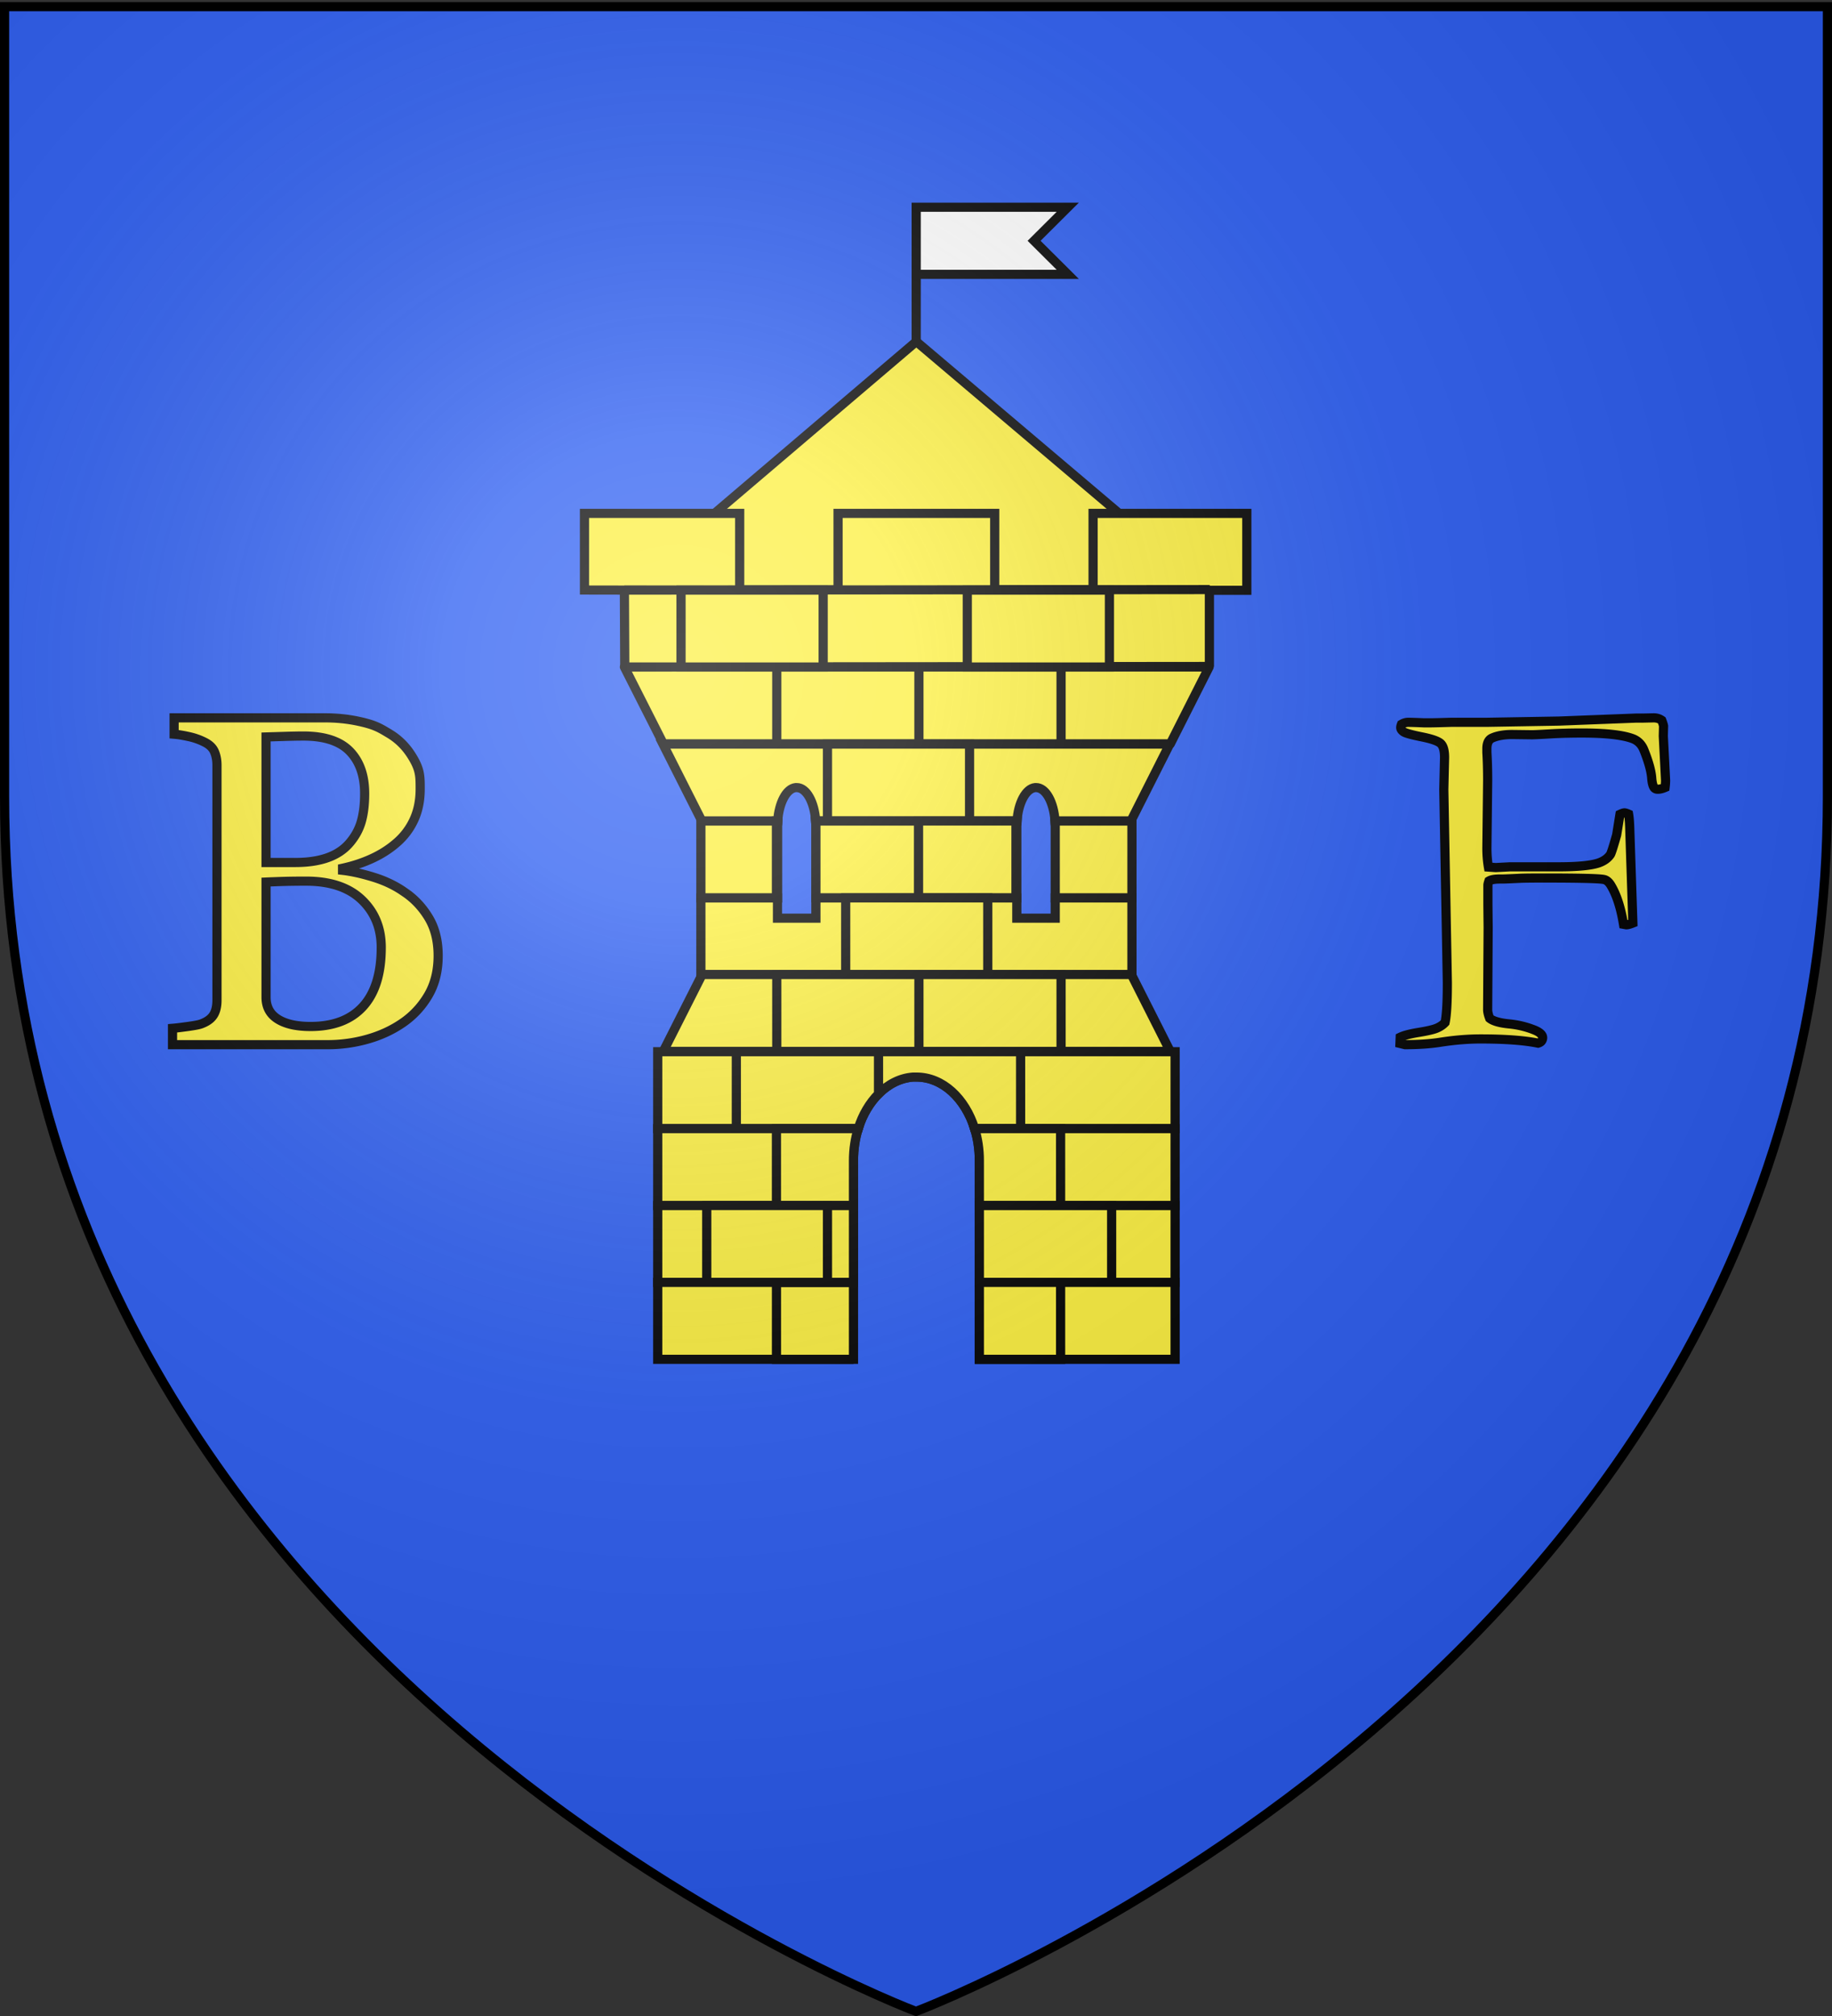 <svg xmlns="http://www.w3.org/2000/svg" xml:space="preserve" width="600" height="660"><rect width="100%" height="100%" fill="#333333" stroke="none"/><desc>Flag of Canton of Valais (Wallis)</desc><path fill="#2B5DF2" d="M300 658.5s298.5-112.32 298.5-397.772V2.177H1.5v258.551C1.5 546.18 300 658.5 300 658.5"/><g stroke="#000"><path fill="#FCEF3C" stroke-linejoin="bevel" stroke-width="2.726" d="m213.389 164.131 173.529-.163-86.89-73.926z" transform="matrix(1.103 0 0 1.098 -30.833 12.953)"/><path fill="#FCEF3C" stroke-width="2.726" d="M201.5 141.278v22.85l46.089.079v-22.929zm75.296 0v22.929h46.516v-22.929zm75.724 0v22.929h45.647v-22.929z" transform="matrix(1.103 0 0 1.098 -30.833 12.953)"/><g fill="#FCEF3C" stroke-width="1.901"><path stroke-linejoin="round" d="m107.283 170.679 8.054 16h104.815l8.03-16z" transform="matrix(1.584 0 0 1.573 34.56 -50.111)"/><path d="M138.791 170.679h29.389v16h-29.389zM168.18 170.679h29.389v16H168.18z" transform="matrix(1.584 0 0 1.573 34.56 -50.111)"/></g><g fill="#FCEF3C" stroke-width="2.726"><path d="M224.812 210.063 236.344 233h22.531c.362-5.438 2.586-9.686 5.344-9.969.097-.01.214 0 .312 0 2.89 0 5.249 4.344 5.625 9.969h59.781c.362-5.438 2.617-9.686 5.375-9.969.096-.01.182 0 .281 0 2.891 0 5.249 4.344 5.625 9.969h22.532l11.531-22.937z" transform="matrix(1.103 0 0 1.098 -30.833 12.953)"/><path d="M273.652 210.066h42.189v22.929h-42.189z" transform="matrix(1.103 0 0 1.098 -30.833 12.953)"/></g><g fill="#FCEF3C" stroke-width="2.726"><path d="M236.062 233v22.938h22.75v-21.406c0-.524.028-1.025.062-1.531zm34.094 0c.034.508.062 1.005.062 1.531v21.406h59.656v-21.406c0-.524.029-1.025.063-1.531zm71.062 0c.034.508.063 1.005.063 1.531v21.406h22.781V233z" transform="matrix(1.103 0 0 1.098 -30.833 12.953)"/><path d="M258.5 233v22.938h.313v-21.406c0-.524.028-1.025.062-1.531zm11.656 0c.034.508.062 1.005.062 1.531v21.406h30.469V233zM300.697 232.995h28.927v22.929h-28.927z" transform="matrix(1.103 0 0 1.098 -30.833 12.953)"/></g><g fill="#FCEF3C" stroke-width="2.726"><path d="M236.062 255.938v22.906h128v-22.906h-22.781v6.031h-11.407v-6.031h-59.656v6.031h-11.406v-6.031z" transform="matrix(1.103 0 0 1.098 -30.833 12.953)"/><path d="M279.061 255.924h42.188v22.929h-42.188z" transform="matrix(1.103 0 0 1.098 -30.833 12.953)"/></g><g fill="#FCEF3C" stroke-width="1.901"><path d="m115.325 250.679 8.03-16h88.755l8.03 16z" transform="matrix(1.584 0 0 1.573 34.56 -50.111)"/><path d="M138.791 234.679h29.389v16h-29.389zM168.18 234.679h29.389v16H168.18z" transform="matrix(1.584 0 0 1.573 34.56 -50.111)"/></g><g fill="#FCEF3C" stroke-width="2.726"><path d="M223.25 301.781v22.938h59.531c2.689-8.655 8.954-14.861 16.313-15.375h.031c.307-.018.626 0 .938 0 7.787 0 14.477 6.344 17.281 15.375h59.532v-22.938z" transform="matrix(1.103 0 0 1.098 -30.833 12.953)"/><path d="M246.593 301.781v22.938h36.187c1.283-4.13 3.394-7.68 6.032-10.344v-12.594zM288.812 301.781v12.594c2.889-2.919 6.434-4.763 10.281-5.032h.031c.307-.018.626 0 .938 0 7.787 0 14.477 6.344 17.281 15.375H331V301.78z" transform="matrix(1.103 0 0 1.098 -30.833 12.953)"/></g><g fill="#FCEF3C" stroke-width="2.726"><path d="M223.25 324.719v22.937h58.125v-13.438c0-3.364.496-6.568 1.406-9.499zm94.093 0c.91 2.928 1.406 6.135 1.406 9.499v13.438h58.125v-22.937z" transform="matrix(1.103 0 0 1.098 -30.833 12.953)"/><path d="M258.5 324.719v22.937h22.875v-13.438c0-3.364.496-6.568 1.406-9.499zM317.343 324.719c.91 2.928 1.406 6.135 1.406 9.499v13.438h24.126v-22.937z" transform="matrix(1.103 0 0 1.098 -30.833 12.953)"/></g><path fill="#FCEF3C" stroke-width="2.726" d="M273.656 347.656v22.907h7.719v-22.907z" transform="matrix(1.103 0 0 1.098 -30.833 12.953)"/><g fill="#FCEF3C" stroke-width="2.726"><path d="M223.25 347.656v22.907h58.125v-22.907zm95.5 0v22.907h58.125v-22.907z" transform="matrix(1.103 0 0 1.098 -30.833 12.953)"/><path d="M318.75 347.656v22.907h39.281v-22.907zM237.806 347.642h35.846v22.929h-35.846z" transform="matrix(1.103 0 0 1.098 -30.833 12.953)"/></g><g stroke-width="2.726"><path fill="#FCEF3C" d="M223.25 370.563V393.5h58.125v-22.938zm95.5 0V393.5h58.125v-22.938z" transform="matrix(1.103 0 0 1.098 -30.833 12.953)"/><path fill="none" d="M281.383 393.5h-22.875v-22.93h22.875" transform="matrix(1.103 0 0 1.098 -30.833 12.953)"/><path fill="#FCEF3C" d="M318.75 370.563V393.5h24.126v-22.938z" transform="matrix(1.103 0 0 1.098 -30.833 12.953)"/></g><g fill="#FCEF3C" stroke-width="1.901"><path stroke-linejoin="bevel" d="m107.283 154.679.078 16 120.88-.114v-16z" transform="matrix(1.584 0 0 1.573 34.56 -50.111)"/><path d="M118.992 154.679h29.389v16h-29.389zM178.18 154.679h29.389v16H178.18z" transform="matrix(1.584 0 0 1.573 34.56 -50.111)"/></g><path fill="#FFF" stroke-width="2.726" d="M300 90V50h45l-10 10 9.999 10h-45" transform="matrix(1.103 0 0 1.098 -30.833 12.953)"/><path fill="#FCEF3C" stroke-width="3" d="M132.634 292.167q4.678 3.167 7.772 8.294t3.094 12.442q0 7.465-3.245 12.97t-8.451 9.049q-5.056 3.468-11.432 5.277a48 48 0 0 1-13.167 1.811H56.5v-5.354q1.81-.15 5.282-.641c3.472-.491 3.974-.716 4.98-1.169q2.34-1.055 3.32-2.828.981-1.771.981-4.562v-76.913q0-2.564-.868-4.524t-3.434-3.167q-2.264-1.131-5.055-1.734t-4.678-.754v-5.354h49.423q5.735 0 10.979 1.131c5.244 1.131 6.829 2.086 9.998 3.996q4.452 2.64 7.319 7.164c2.867 4.524 2.867 6.686 2.867 11.009q0 5.656-2.037 10.066a22 22 0 0 1-5.734 7.578q-3.471 3.017-7.961 5.09t-9.696 3.205v.679q4.602.527 10.3 2.3 5.696 1.771 10.148 4.939zm-18.185-16.137q2.792-3.242 3.886-7.088 1.094-3.844 1.094-9.124 0-8.822-4.829-13.836-4.83-5.015-15.242-5.015-2.414 0-6.074.113t-6.15.188v41.096h9.583q6.188 0 10.602-1.583 4.413-1.584 7.13-4.751zm10.413 34.158q0-9.501-6.376-15.609t-18.222-6.108q-4.829 0-8.149.113t-4.98.188v37.702q0 4.751 3.849 7.164 3.848 2.413 10.714 2.413 11.243 0 17.204-6.561 5.96-6.557 5.96-19.302zM458.5 341.602l.083-2.035q1.827-.897 6.102-1.588 4.275-.693 5.895-1.385t2.697-1.832q.747-3.584.748-12.947l-1.163-63.354.249-10.504q0-3.257-1.203-4.479t-6.268-2.239-5.978-1.669-.913-1.385q0-.406.249-1.059 1.08-.651 2.241-.651 1.246 0 5.064.163h2.324q1.161 0 6.559-.163h11.539l23.825-.407 25.236-.977h2.241l3.57-.082q1.494 0 2.656.814.497 1.303.581 1.873l-.083 3.257.747 14.576q0 .896-.166 2.28-1.329.57-2.407.57-.747 0-1.162-.489-.665-.895-.83-3.42-.333-3.501-2.574-9.039-1.079-2.605-3.569-3.583-4.98-1.873-16.769-1.873-5.563 0-10.377.285-4.816.285-5.895.285l-6.476-.082q-3.985 0-6.558 1.14-1.743.733-1.743 3.501v1.222q.249 4.154.249 9.201l-.249 22.149q0 3.257.498 6.188l2.407.163 4.648-.244h15.856q9.547 0 13.282-1.303 2.49-.896 3.735-2.688.416-.57 2.075-6.433l1.08-6.759q.996-.488 1.494-.488.414 0 1.328.407.331 1.874.415 5.7l.996 29.967q-1.41.57-2.158.57l-.913-.163q-1.33-8.143-4.151-12.785-.996-1.629-2.241-1.873-2.157-.489-19.758-.489-5.479 0-7.554.082-4.981.245-5.978.245h-.83q-2.491 0-3.569.651-.332.977-.332 1.384v5.619q0 .977.083 8.143l-.166 26.954q0 1.14.664 2.85 1.743 1.385 6.351 1.832 4.607.449 8.675 2.158 2.325 1.059 2.324 2.361 0 .57-.332 1.059-.331.489-1.162.733-6.807-1.384-18.844-1.384-6.393 0-13.532 1.14-4.898.732-11.207.732z"/></g><radialGradient id="a" cx="-889.171" cy="1128.47" r="300" gradientTransform="matrix(1.353 0 0 -1.349 1425.275 1741.782)" gradientUnits="userSpaceOnUse"><stop offset="0" style="stop-color:#fff;stop-opacity:.314"/><stop offset=".19" style="stop-color:#fff;stop-opacity:.251"/><stop offset=".6" style="stop-color:#6b6b6b;stop-opacity:.126"/><stop offset="1" style="stop-color:#000;stop-opacity:.126"/></radialGradient><path fill="url(#a)" d="M300 658.5s298.5-112.32 298.5-397.772V2.177H1.5v258.551C1.5 546.18 300 658.5 300 658.5"/><path fill="none" stroke="#000" stroke-width="3" d="M300 658.5S1.5 546.18 1.5 260.729V2.177h597v258.552C598.5 546.18 300 658.5 300 658.5z"/></svg>